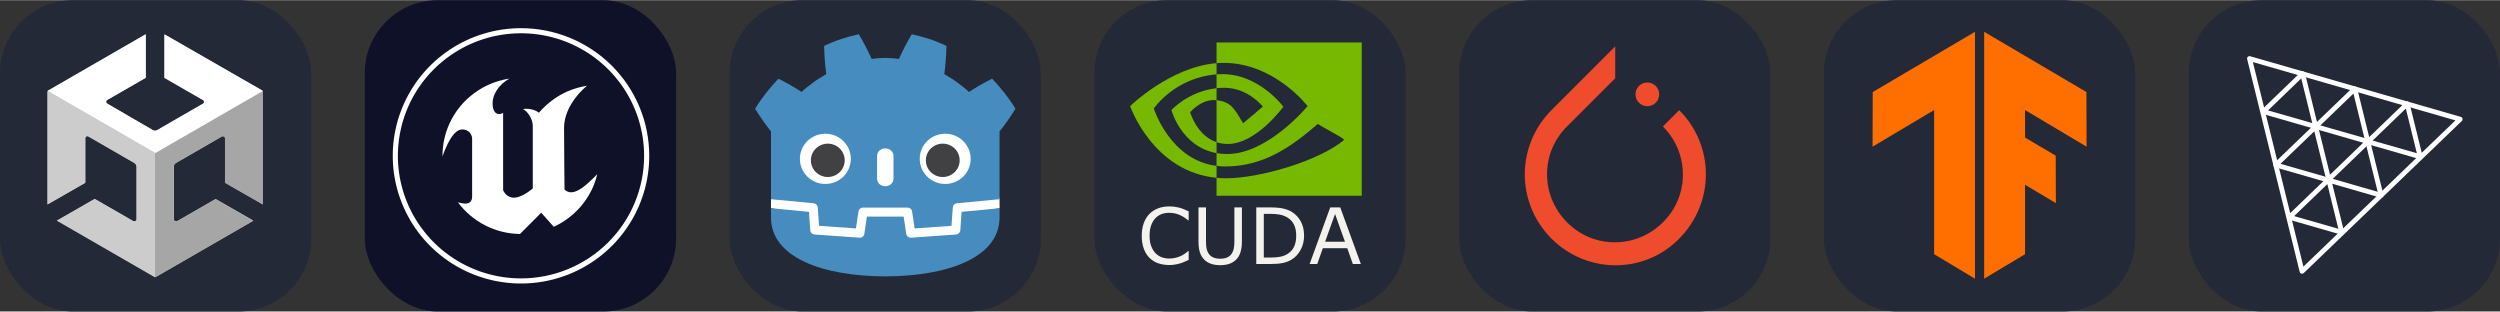 
            <svg width="385" height="48" viewBox="0 0 2056 256" fill="none" xmlns="http://www.w3.org/2000/svg" xmlns:xlink="http://www.w3.org/1999/xlink" version="1.1">
        
		<rect x="0" y="0" width="2056" height="256" fill="#333333" stroke="none"/>
        
		<g transform="translate(0, 0)">
            
			<svg xmlns="http://www.w3.org/2000/svg" width="256" height="256" fill="none" viewBox="0 0 256 256" id="unity">
<style>
#unity {
    rect {fill: #242938}

    @media (prefers-color-scheme: light) {
        rect {fill: #F4F2ED}
        path.black {fill: #000}
        path.grey {fill: grey}
        path.lgrey {fill: #4C4C4C}
    }
}
</style>
<rect width="256" height="256" fill="#242938" rx="60"/>
<path fill="#CCC" d="M216.042 167.814V74.743L135.38 28.207V63.988L167.025 82.188C168.266 82.809 168.266 84.67 167.025 85.29L129.382 107.007C128.348 107.628 126.901 107.628 125.866 107.007L88.224 85.084C86.983 84.463 86.983 82.602 88.224 81.981L119.869 63.781V28L39.207 74.536V167.814V167.4V167.814L70.231 150.027V113.419C70.231 112.178 71.678 111.144 72.919 111.971L110.561 133.688C111.596 134.308 112.423 135.549 112.423 136.79V180.223C112.423 181.464 110.975 182.498 109.734 181.671L78.09 163.47L47.066 181.257L127.728 227.793L208.39 181.257L177.366 163.47L145.722 181.671C144.688 182.291 143.033 181.464 143.033 180.223V136.79C143.033 135.549 143.653 134.308 144.894 133.688L182.537 111.971C183.571 111.35 185.225 112.178 185.225 113.419V150.027L216.042 167.814Z"/>
<path fill="#A6A6A6" d="M127.521 228L208.183 181.464L177.159 163.677L145.515 181.878C144.481 182.499 142.826 181.671 142.826 180.43V136.997C142.826 135.756 143.447 134.515 144.688 133.895L182.33 112.178C183.364 111.558 185.019 112.385 185.019 113.626V150.234L216.042 168.021V74.743L127.521 125.828V228Z" class="black"/>
<path fill="#fff" d="M135.174 28V63.781L166.818 81.981C168.059 82.602 168.059 84.463 166.818 85.084L129.176 106.8C128.142 107.421 126.694 107.421 125.66 106.8L88.224 85.084C86.983 84.463 86.983 82.602 88.224 81.981L119.869 63.781V28L39.207 74.536L127.728 125.621L216.249 74.536L135.174 28Z" class="grey"/>
<path fill="#CCC" d="M109.32 181.671L77.676 163.471L46.653 181.258L127.314 227.793V125.622L39 74.743V168.021V167.607V168.021L70.024 150.234V113.626C70.024 112.385 71.472 111.351 72.713 112.178L110.355 133.895C111.389 134.515 112.216 135.756 112.216 136.997V180.43C112.009 181.464 110.561 182.292 109.32 181.671Z" class="lgrey"/>
</svg>

		</g>
		
		<g transform="translate(300, 0)">
            
			<svg xmlns="http://www.w3.org/2000/svg" width="256" height="256" fill="none" viewBox="0 0 256 256">
<rect width="256" height="256" fill="#0E1128" rx="60"/>
<path fill="#fff" fill-rule="evenodd" d="M191.143 143.122C189.324 151.847 181.238 174.244 155.447 186.37L145.092 174.776L127.616 192.265C117.672 192.132 107.894 189.712 99.046 185.194C90.197 180.676 82.518 174.182 76.609 166.22C78.465 166.796 80.382 167.155 82.321 167.291C85.184 167.343 88.281 166.298 88.281 161.513V114.319C88.322 113.106 88.077 111.9 87.566 110.798C87.055 109.696 86.292 108.728 85.339 107.971C84.386 107.214 83.268 106.69 82.075 106.439C80.882 106.189 79.647 106.22 78.467 106.529C70.375 108.385 63.913 128.484 63.913 128.484C63.822 119.204 65.762 110.017 69.599 101.559C73.436 93.102 79.077 85.578 86.13 79.51C95.413 71.517 106.777 66.298 118.91 64.456C110.075 69.468 105.112 77.641 105.112 84.496C105.112 95.532 111.79 94.195 113.765 92.572V156.268C114.102 157.067 114.54 157.82 115.07 158.508C115.952 159.723 117.114 160.711 118.459 161.389C119.803 162.066 121.29 162.414 122.797 162.403C129.481 162.403 138.154 154.807 138.154 154.807V103.25C138.154 98.005 134.183 91.669 130.205 89.495C130.205 89.495 137.567 88.196 143.247 92.526C144.314 91.228 145.448 89.987 146.644 88.806C159.901 75.856 172.389 72.168 182.79 70.325C182.79 70.325 163.879 85.119 163.879 104.971C163.879 119.733 164.264 155.736 164.264 155.736C171.28 162.481 181.714 152.737 191.143 143.122Z" clip-rule="evenodd"/>
<path fill="#fff" fill-rule="evenodd" d="M128.47 23C107.61 23 87.219 29.158 69.874 40.695C52.53 52.232 39.011 68.631 31.029 87.816C23.046 107.002 20.957 128.113 25.027 148.481C29.096 168.848 39.141 187.557 53.892 202.241C68.642 216.925 87.435 226.925 107.894 230.976C128.353 235.027 149.56 232.948 168.832 225.001C188.104 217.054 204.576 203.596 216.165 186.33C227.755 169.063 233.94 148.763 233.94 127.997C233.94 100.15 222.828 73.444 203.049 53.753C183.269 34.062 156.443 23 128.47 23V23ZM128.47 228.787C108.444 228.787 88.868 222.875 72.217 211.799C55.567 200.723 42.589 184.98 34.926 166.562C27.262 148.143 25.258 127.876 29.165 108.323C33.072 88.771 42.716 70.81 56.877 56.714C71.038 42.618 89.08 33.018 108.721 29.13C128.362 25.241 148.721 27.238 167.222 34.868C185.723 42.498 201.536 55.419 212.661 71.995C223.785 88.572 229.723 108.061 229.721 127.997C229.721 154.73 219.054 180.368 200.066 199.271C181.077 218.174 155.324 228.793 128.47 228.793V228.787Z" clip-rule="evenodd"/>
</svg>

		</g>
		
		<g transform="translate(600, 0)">
            
			<svg xmlns="http://www.w3.org/2000/svg" width="256" height="256" fill="none" viewBox="0 0 256 256" id="godot">
<style>
#godot {
    rect {fill: #242938}

    @media (prefers-color-scheme: light) {
        rect {fill: #F4F2ED}
    }
}
</style>
<rect width="256" height="256" fill="#242938" rx="60"/>
<path fill="#fff" d="M222.017 163.681C222.017 163.681 221.705 161.792 221.522 161.809L186.772 165.116C184.007 165.379 181.86 167.554 181.666 170.286L180.711 183.781L153.827 185.673L151.998 173.442C151.591 170.722 149.182 168.672 146.394 168.672H109.718C106.931 168.672 104.522 170.722 104.115 173.442L102.285 185.673L75.401 183.781L74.447 170.286C74.253 167.553 72.105 165.378 69.34 165.115L34.573 161.809C34.393 161.792 34.262 163.683 34.082 163.683L34.035 171.099L63.48 175.782L64.444 189.397C64.639 192.153 66.894 194.382 69.691 194.58L106.716 197.185C106.856 197.194 106.994 197.2 107.133 197.2C109.915 197.2 112.32 195.148 112.727 192.428L114.608 179.844H141.505L143.386 192.428C143.793 195.147 146.2 197.199 148.987 197.199C149.123 197.199 149.259 197.194 149.393 197.185L186.423 194.58C189.218 194.382 191.474 192.153 191.669 189.397L192.633 175.782L222.065 171.078L222.017 163.681Z"/>
<path fill="#478CBF" d="M34.082 107.758V152.763V158.479V163.681C34.186 163.682 34.289 163.686 34.392 163.695L69.155 167.001C70.976 167.174 72.403 168.619 72.53 170.419L73.602 185.553L103.926 187.687L106.015 173.719C106.286 171.908 107.861 170.566 109.719 170.566H146.395C148.251 170.566 149.827 171.908 150.097 173.719L152.186 187.687L182.511 185.553L183.582 170.419C183.71 168.619 185.136 167.175 186.957 167.001L221.707 163.695C221.81 163.686 221.913 163.682 222.016 163.681V159.219L222.031 159.214V107.758H222.159C226.765 101.961 231.026 95.853 235.113 89.336C229.685 80.224 223.035 72.081 215.927 64.537C209.335 67.809 202.932 71.517 196.884 75.462C193.858 72.495 190.449 70.068 187.101 67.532C183.812 64.926 180.105 63.016 176.589 60.79C177.635 53.101 178.153 45.532 178.361 37.633C169.289 33.13 159.615 30.145 149.829 28C145.922 34.476 142.35 41.489 139.238 48.345C135.548 47.737 131.841 47.511 128.129 47.468V47.462C128.103 47.462 128.079 47.468 128.057 47.468C128.034 47.468 128.01 47.462 127.987 47.462V47.468C124.268 47.511 120.564 47.737 116.873 48.345C113.763 41.489 110.192 34.476 106.279 28C96.498 30.145 86.823 33.13 77.752 37.633C77.96 45.532 78.477 53.101 79.527 60.79C76.004 63.016 72.302 64.926 69.011 67.532C65.668 70.068 62.254 72.495 59.227 75.462C53.179 71.517 46.778 67.809 40.183 64.537C33.075 72.081 26.429 80.224 21 89.336C25.085 95.853 29.349 101.961 33.953 107.758H34.082Z"/>
<path fill="#478CBF" d="M190.83 174.05L189.753 189.265C189.624 191.099 188.144 192.558 186.285 192.69L149.256 195.296C149.166 195.302 149.076 195.305 148.986 195.305C147.146 195.305 145.559 193.973 145.287 192.151L143.163 177.949H112.95L110.826 192.151C110.541 194.062 108.808 195.437 106.857 195.296L69.828 192.69C67.968 192.558 66.489 191.099 66.36 189.265L65.283 174.05L34.024 171.078C34.039 174.391 34.082 178.021 34.082 178.744C34.082 211.302 75.961 226.952 127.993 227.132H128.056H128.12C180.152 226.952 222.016 211.302 222.016 178.744C222.016 178.008 222.062 174.393 222.077 171.078L190.83 174.05Z"/>
<path fill="#fff" d="M99.727 130.459C99.727 141.874 90.348 151.122 78.777 151.122C67.212 151.122 57.83 141.874 57.83 130.459C57.83 119.051 67.212 109.808 78.777 109.808C90.348 109.808 99.727 119.051 99.727 130.459Z"/>
<path fill="#414042" d="M94.686 131.684C94.686 139.256 88.463 145.393 80.78 145.393C73.1 145.393 66.874 139.256 66.874 131.684C66.874 124.112 73.1 117.97 80.78 117.97C88.463 117.97 94.686 124.112 94.686 131.684Z"/>
<path fill="#fff" d="M128.055 153.001C124.33 153.001 121.312 150.294 121.312 146.957V127.937C121.312 124.603 124.33 121.893 128.055 121.893C131.779 121.893 134.804 124.603 134.804 127.937V146.957C134.804 150.294 131.779 153.001 128.055 153.001Z"/>
<path fill="#fff" d="M156.386 130.459C156.386 141.874 165.765 151.122 177.338 151.122C188.902 151.122 198.283 141.874 198.283 130.459C198.283 119.051 188.902 109.808 177.338 109.808C165.765 109.808 156.386 119.051 156.386 130.459Z"/>
<path fill="#414042" d="M161.428 131.684C161.428 139.256 167.649 145.393 175.327 145.393C183.012 145.393 189.233 139.256 189.233 131.684C189.233 124.112 183.012 117.97 175.327 117.97C167.649 117.97 161.428 124.112 161.428 131.684Z"/>
</svg>

		</g>
		
		<g transform="translate(900, 0)">
            
			<svg width="256" height="256" viewBox="0 0 256 256" fill="none" xmlns="http://www.w3.org/2000/svg" id="cuda">
<style>
#cuda {
    rect {fill: #242938}
    path.text{fill: #F4F2ED}

    @media (prefers-color-scheme: light) {
        rect {fill: #F4F2ED}
        path.text {fill: #242938}
    }
}
</style>
<rect width="256" height="256" rx="60" fill="#242938"/>
<path d="M48.88 89.044C48.88 89.044 66.101 63.634 100.488 61.005V51.787C62.4 54.846 29.418 87.104 29.418 87.104C29.418 87.104 48.099 141.106 100.488 146.05V136.251C62.042 131.415 48.88 89.044 48.88 89.044ZM100.488 116.764V125.738C71.431 120.558 63.366 90.354 63.366 90.354C63.366 90.354 77.317 74.899 100.488 72.393V82.24C100.47 82.24 100.458 82.234 100.443 82.234C88.282 80.774 78.782 92.135 78.782 92.135C78.782 92.135 84.107 111.26 100.488 116.764ZM100.488 34.783L100.488 51.787C101.606 51.701 102.724 51.628 103.848 51.59C147.149 50.13 175.362 87.103 175.362 87.103C175.362 87.103 142.958 126.506 109.199 126.506C106.105 126.506 103.208 126.219 100.488 125.737L100.488 136.251C102.814 136.547 105.226 136.72 107.743 136.72C139.159 136.72 161.877 120.676 183.876 101.687C187.523 104.608 202.456 111.714 205.525 114.825C184.608 132.337 135.861 146.453 108.225 146.453C105.561 146.453 103.002 146.293 100.488 146.05L100.488 160.824H219.895V34.783H100.488ZM100.488 72.393V61.005C101.594 60.928 102.709 60.868 103.848 60.833C134.986 59.855 155.414 87.591 155.414 87.591C155.414 87.591 133.349 118.235 109.692 118.235C106.287 118.235 103.235 117.688 100.488 116.764V82.24C112.61 83.704 115.049 89.058 122.336 101.207L138.545 87.54C138.545 87.54 126.713 72.022 106.767 72.022C104.599 72.022 102.525 72.174 100.488 72.393Z" fill="#77B900"/>
<path class="text" d="M77.566 213.568C76.42 214.068 75.378 214.537 74.441 214.974C73.524 215.412 72.316 215.87 70.816 216.349C69.545 216.745 68.16 217.078 66.66 217.349C65.18 217.641 63.545 217.787 61.753 217.787C58.378 217.787 55.306 217.318 52.535 216.38C49.785 215.422 47.389 213.932 45.347 211.912C43.347 209.932 41.785 207.422 40.66 204.38C39.535 201.318 38.972 197.766 38.972 193.724C38.972 189.891 39.514 186.464 40.597 183.443C41.681 180.422 43.243 177.87 45.285 175.787C47.264 173.766 49.649 172.224 52.441 171.162C55.253 170.099 58.368 169.568 61.785 169.568C64.285 169.568 66.774 169.87 69.253 170.474C71.753 171.078 74.524 172.141 77.566 173.662V181.005H77.097C74.535 178.86 71.993 177.297 69.472 176.318C66.951 175.339 64.253 174.849 61.378 174.849C59.024 174.849 56.899 175.235 55.003 176.005C53.128 176.755 51.451 177.932 49.972 179.537C48.535 181.099 47.41 183.078 46.597 185.474C45.806 187.849 45.41 190.599 45.41 193.724C45.41 196.995 45.847 199.807 46.722 202.162C47.618 204.516 48.764 206.432 50.16 207.912C51.618 209.453 53.316 210.599 55.253 211.349C57.212 212.078 59.274 212.443 61.441 212.443C64.42 212.443 67.212 211.932 69.816 210.912C72.42 209.891 74.858 208.36 77.128 206.318H77.566V213.568ZM121.347 198.255C121.347 201.63 120.972 204.578 120.222 207.099C119.493 209.599 118.285 211.682 116.597 213.349C114.993 214.932 113.118 216.089 110.972 216.818C108.826 217.547 106.326 217.912 103.472 217.912C100.556 217.912 98.014 217.526 95.847 216.755C93.68 215.985 91.858 214.849 90.378 213.349C88.691 211.641 87.472 209.578 86.722 207.162C85.993 204.745 85.628 201.776 85.628 198.255V170.412H91.816V198.568C91.816 201.089 91.983 203.078 92.316 204.537C92.67 205.995 93.253 207.318 94.066 208.505C94.983 209.86 96.222 210.88 97.785 211.568C99.368 212.255 101.264 212.599 103.472 212.599C105.701 212.599 107.597 212.266 109.16 211.599C110.722 210.912 111.972 209.88 112.91 208.505C113.722 207.318 114.295 205.964 114.628 204.443C114.983 202.901 115.16 200.995 115.16 198.724V170.412H121.347V198.255ZM172.472 193.724C172.472 197.953 171.545 201.787 169.691 205.224C167.858 208.662 165.41 211.328 162.347 213.224C160.222 214.537 157.847 215.485 155.222 216.068C152.618 216.651 149.181 216.943 144.91 216.943H133.16V170.412H144.785C149.326 170.412 152.931 170.745 155.597 171.412C158.285 172.057 160.556 172.953 162.41 174.099C165.576 176.078 168.045 178.714 169.816 182.005C171.587 185.297 172.472 189.203 172.472 193.724ZM166.003 193.63C166.003 189.985 165.368 186.912 164.097 184.412C162.826 181.912 160.931 179.943 158.41 178.505C156.576 177.464 154.628 176.745 152.566 176.349C150.503 175.933 148.035 175.724 145.16 175.724H139.347V211.63H145.16C148.139 211.63 150.733 211.412 152.941 210.974C155.17 210.537 157.212 209.724 159.066 208.537C161.378 207.058 163.108 205.11 164.253 202.693C165.42 200.276 166.003 197.255 166.003 193.63ZM219.16 216.943H212.566L208.003 203.974H187.878L183.316 216.943H177.035L193.972 170.412H202.222L219.16 216.943ZM206.097 198.662L197.941 175.818L189.753 198.662H206.097Z" fill="#F4F2ED"/>
</svg>
		</g>
		
		<g transform="translate(1200, 0)">
            
			<svg width="256" height="256" viewBox="0 0 256 256" fill="none" xmlns="http://www.w3.org/2000/svg" id="pytorch">
<style>
#pytorch {
    rect {fill: #242938}

    @media (prefers-color-scheme: light) {
        rect {fill: #F4F2ED}
    }
}
</style>
<rect width="256" height="256" rx="60" fill="#242938"/>
<path d="M180.975 90.415L167.567 103.824C189.508 125.765 189.508 161.115 167.567 182.65C145.625 204.591 110.275 204.591 88.74 182.65C66.799 160.709 66.799 125.359 88.74 103.824L123.481 69.084L128.357 64.208V38L75.941 90.415C46.686 119.67 46.686 166.804 75.941 196.059C105.196 225.314 152.33 225.314 180.975 196.059C210.23 166.6 210.23 119.67 180.975 90.415Z" fill="#EE4C2C"/>
<path d="M154.77 87.171C160.156 87.171 164.522 82.805 164.522 77.419C164.522 72.033 160.156 67.667 154.77 67.667C149.385 67.667 145.019 72.033 145.019 77.419C145.019 82.805 149.385 87.171 154.77 87.171Z" fill="#EE4C2C"/>
</svg>

		</g>
		
		<g transform="translate(1500, 0)">
            
			<svg width="256" height="256" viewBox="0 0 256 256" fill="none" xmlns="http://www.w3.org/2000/svg" id="tensorflow">
<style>
#tensorflow {
    rect {fill: #242938}

    @media (prefers-color-scheme: light) {
        rect {fill: #F4F2ED}
    }
}
</style>
<rect width="256" height="256" rx="60" fill="#242938"/>
<path d="M124.228 229L90.623 208.89V90.31L40 120.459L40.123 75.545L124.228 26V229ZM131.784 26V229L165.393 208.89V151.781L190.763 166.895L190.612 127.833L165.393 112.988V90.31L216 120.459L215.878 75.545L131.784 26Z" fill="#FF6F00"/>
</svg>

		</g>
		
		<g transform="translate(1800, 0)">
            
			<svg width="256" height="256" viewBox="0 0 256 256" fill="none" xmlns="http://www.w3.org/2000/svg" id="threejs">
<style>
#threejs {
    rect {fill: #242938}

    @media (prefers-color-scheme: light) {
        rect {fill: #F4F2ED}
        path {stroke: #000}
    }
}
</style>
<rect width="256" height="256" rx="60" fill="#242938"/>
<path fill-rule="evenodd" clip-rule="evenodd" d="M93.213 222.94L50 48L223.23 97.874L93.213 222.94Z" stroke="white" stroke-width="4" stroke-miterlimit="10" stroke-linejoin="round"/>
<path fill-rule="evenodd" clip-rule="evenodd" d="M136.583 72.942L158.174 160.438L71.607 135.493L136.583 72.942Z" stroke="white" stroke-width="4" stroke-miterlimit="10" stroke-linejoin="round"/>
<path fill-rule="evenodd" clip-rule="evenodd" d="M115.103 147.36L104.379 103.895L147.387 116.241L115.103 147.36Z" stroke="white" stroke-width="4" stroke-miterlimit="10" stroke-linejoin="round"/>
<path fill-rule="evenodd" clip-rule="evenodd" d="M93.651 60.483L104.375 103.948L61.367 91.602L93.651 60.483Z" stroke="white" stroke-width="4" stroke-miterlimit="10" stroke-linejoin="round"/>
<path fill-rule="evenodd" clip-rule="evenodd" d="M179.663 85.26L190.387 128.725L147.379 116.379L179.663 85.26Z" stroke="white" stroke-width="4" stroke-miterlimit="10" stroke-linejoin="round"/>
<path fill-rule="evenodd" clip-rule="evenodd" d="M115.108 147.39L125.832 190.855L82.824 178.509L115.108 147.39Z" stroke="white" stroke-width="4" stroke-miterlimit="10" stroke-linejoin="round"/>
</svg>

		</g>
		</svg>
